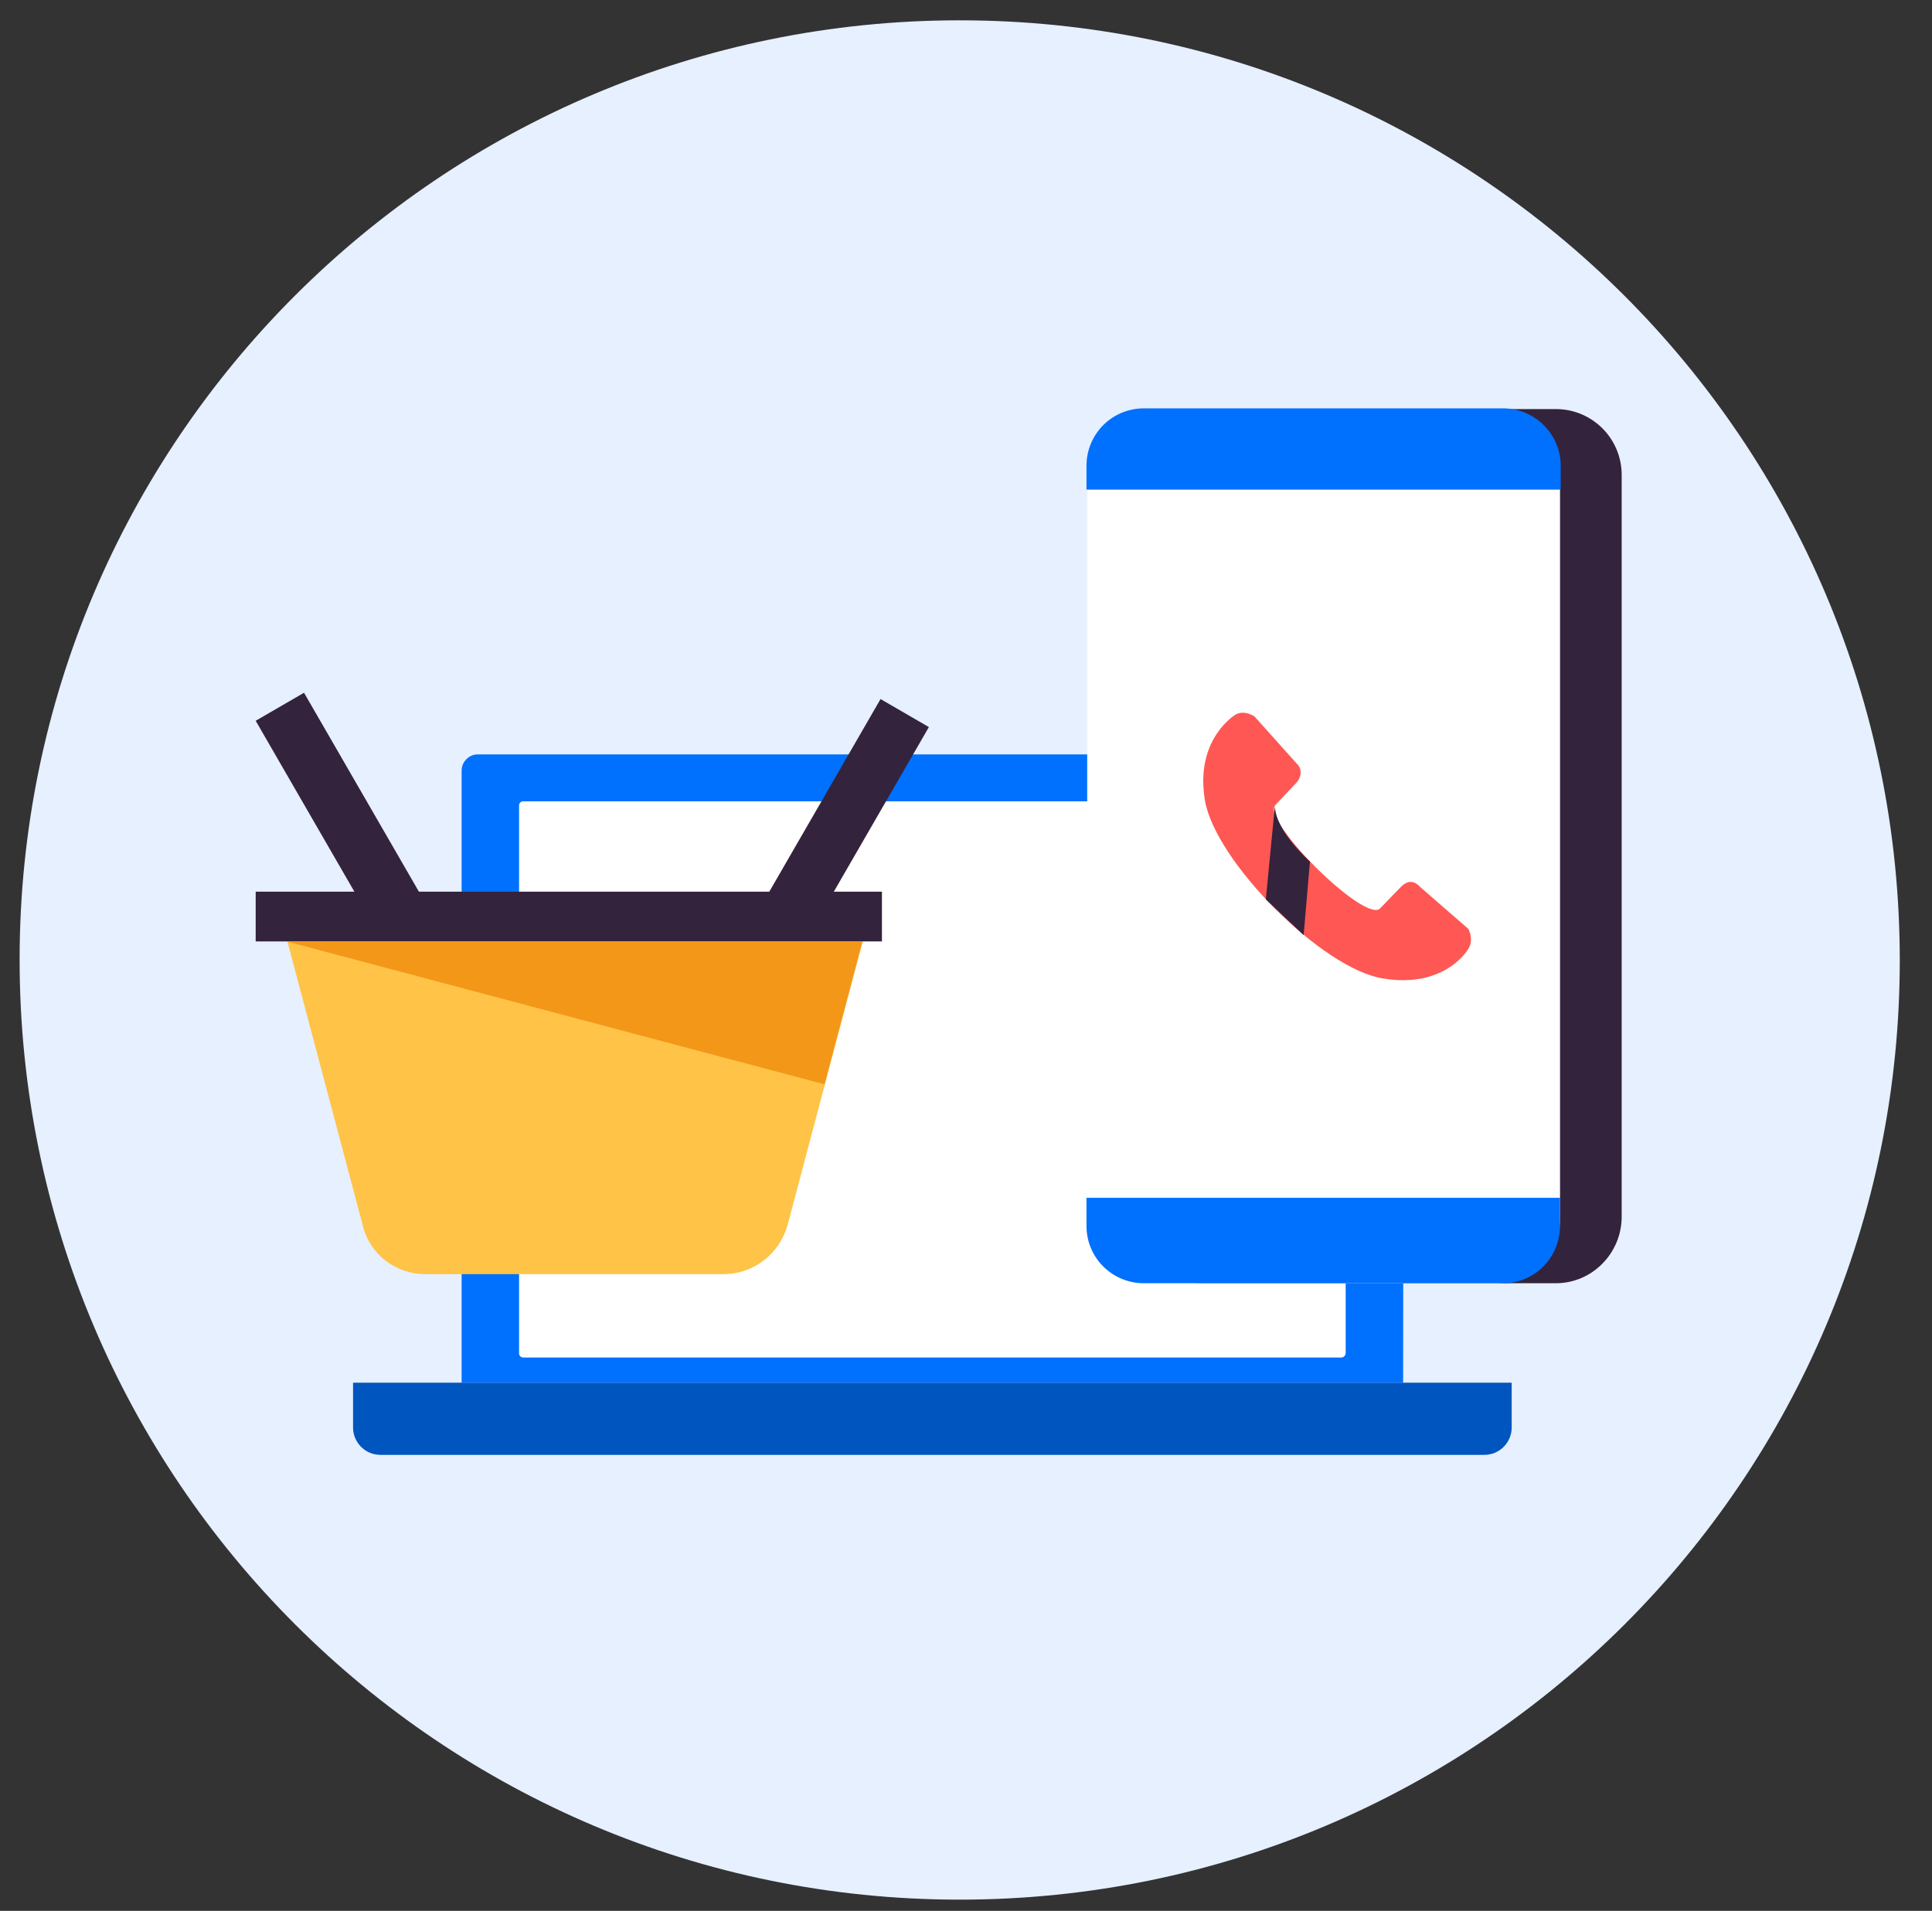 <?xml version="1.0" encoding="utf-8"?>
<!-- Generator: Adobe Illustrator 26.0.1, SVG Export Plug-In . SVG Version: 6.00 Build 0)  -->
<svg version="1.1" id="Layer_1" xmlns="http://www.w3.org/2000/svg" xmlns:xlink="http://www.w3.org/1999/xlink" x="0px" y="0px"
	 viewBox="0 0 275.8 272.8" style="enable-background:new 0 0 275.8 272.8;" xml:space="preserve">
<rect x="0" y="0" width="275.8" height="272.8" fill="#333333" stroke="none"/>
<style type="text/css">
	.st0{fill:#E6F0FF;}
	.st1{fill:#0070FE;}
	.st2{fill:#FFFFFF;}
	.st3{fill:#0055BF;}
	.st4{fill:#34233C;}
	.st5{fill:#FFC347;}
	.st6{fill:#F39719;}
	.st7{fill-rule:evenodd;clip-rule:evenodd;fill:#FF5753;}
</style>
<g>
	<path class="st0" d="M137,271.2c-74.1,0-134.2-60.1-134.2-134.2C2.8,63,62.9,2.9,137,2.9c74.1,0,134.2,60.1,134.2,134.2
		C271.2,211.2,211.1,271.2,137,271.2z"/>
	<path class="st1" d="M200.3,197.4H65.9V110c0-1.2,1-2.3,2.3-2.3h129.9c1.2,0,2.3,1,2.3,2.3L200.3,197.4L200.3,197.4z"/>
	<path class="st2" d="M191.5,193.8H74.7c-0.3,0-0.6-0.2-0.6-0.6V115c0-0.3,0.2-0.6,0.6-0.6h116.8c0.3,0,0.6,0.2,0.6,0.6v78.2
		C192.1,193.5,191.8,193.8,191.5,193.8z"/>
	<path class="st3" d="M211.9,207.7H54.3c-2.2,0-3.9-1.8-3.9-3.9v-6.4h165.4v6.4C215.8,205.9,214.1,207.7,211.9,207.7z"/>
	<path class="st4" d="M222.1,183.2h-50.3c-4.3,0-7.8-3.5-7.8-7.8V66.2c0-4.3,3.5-7.8,7.8-7.8h50.3c5.2,0,9.4,4.2,9.4,9.4v105.9
		C231.5,178.9,227.3,183.2,222.1,183.2z"/>
	<path class="st2" d="M213.6,183.2h-49.3c-5,0-9.1-4.1-9.1-9.1V67.5c0-5,4.1-9.1,9.1-9.1h49.3c5,0,9.1,4.1,9.1,9.1V174
		C222.7,179.1,218.6,183.2,213.6,183.2z"/>
	<path class="st1" d="M222.7,69.9h-67.6v-3.4c0-4.5,3.6-8.2,8.2-8.2h51.3c4.5,0,8.2,3.7,8.2,8.2V69.9z"/>
	<path class="st1" d="M214.6,183.2h-51.3c-4.5,0-8.2-3.6-8.2-8.2v-4h67.6v4C222.7,179.5,219.1,183.2,214.6,183.2z"/>
	<path class="st5" d="M103.3,181.9H60.7c-4.2,0-7.9-2.8-8.9-6.9l-10.8-40.7h82.2l-10.8,40.7C111.2,179.1,107.5,181.9,103.3,181.9z"
		/>
	<path class="st4" d="M36.5,127.3h89.4v7.1H36.5L36.5,127.3z"/>
	<path class="st4" d="M36.5,102.9l6.9-4l16.4,28.4l-6.9,4L36.5,102.9z"/>
	<path class="st4" d="M116.2,132.2l-6.9-4l16.4-28.4l6.9,4L116.2,132.2z"/>
	<path class="st6" d="M40.9,134.4l76.8,20.4l5.4-20.4H40.9z"/>
	<path class="st7" d="M182,115l3.1-3.3c0.6-0.6,0.9-1.9,0-2.7l-6-6.7c0,0-1.4-1-2.7-0.3c-1.1,0.7-5.7,4.3-4.4,12.2
		c1.4,8.7,16.8,24.2,25.5,25.5c7.9,1.3,11.5-3.1,12.2-4.4s-0.1-2.7-0.1-2.7l-6.9-6c-1.1-1.2-2.1-0.6-2.7,0l-3.1,3.2
		C194.3,131.3,180.3,117.3,182,115L182,115z"/>
	<path class="st4" d="M182,115l-1.3,13.4l5.4,5.1L187,123C187,123,182,118.6,182,115z"/>
</g>
</svg>
